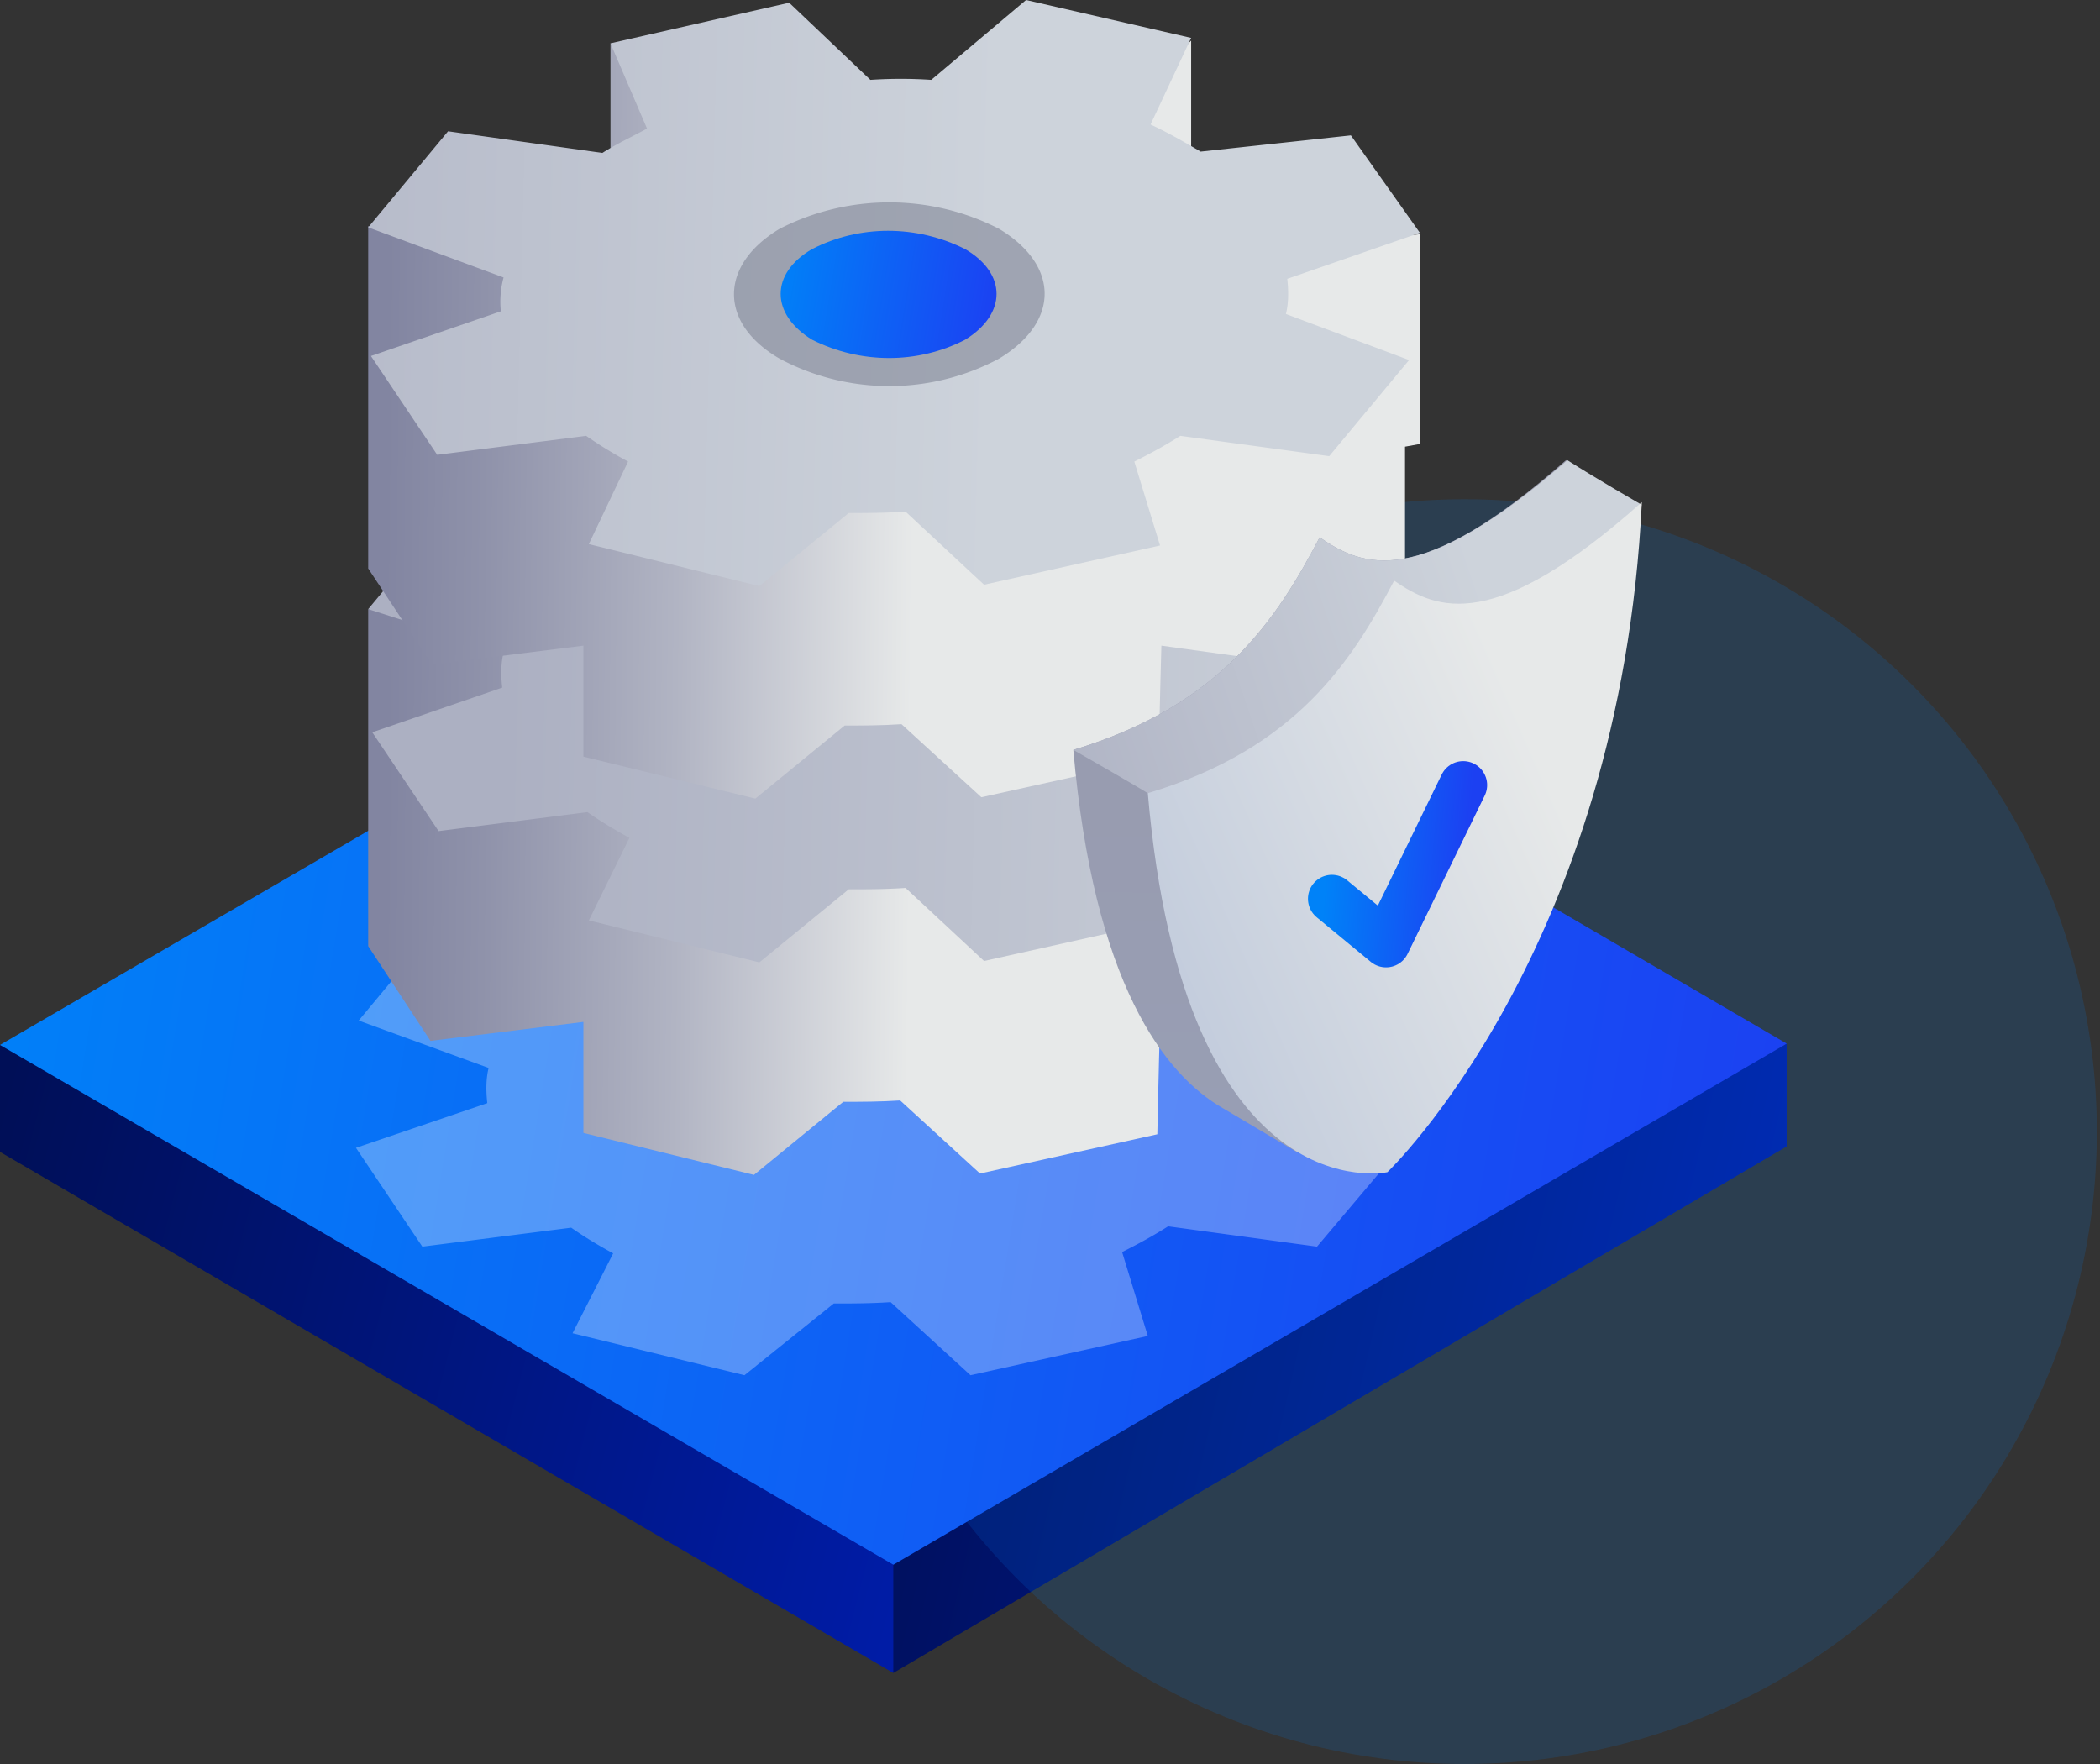 <svg width="75" height="63" fill="none" xmlns="http://www.w3.org/2000/svg"><rect width="100%" height="100%" fill="#333333" stroke="none"/><path d="M35.386 52.45L0 37.32v3.819L31.905 59.75l3.48-7.3z" fill="url(#paint0_linear_4957_6002)"/><path d="M63.81 40.945v-3.673L31.903 54.964v4.786l31.905-18.805z" fill="url(#paint1_linear_4957_6002)"/><circle cx="52.302" cy="40.415" r="22.585" fill="#0082F8" fill-opacity=".15"/><path d="M0 37.32l31.905 18.563 31.906-18.611-31.809-18.563L0 37.319z" fill="url(#paint2_linear_4957_6002)"/><path opacity=".3" fill-rule="evenodd" clip-rule="evenodd" d="M20.448 47.616l6.14 1.499 3.19-2.562c.628 0 1.305 0 2.03-.048l2.852 2.61 6.333-1.402-.918-2.997c.58-.29 1.111-.58 1.643-.919l5.318.726 2.9-3.433-4.447-1.643c.097-.387.097-.822.048-1.257l4.69-1.596-2.37-3.48-5.414.58a9.741 9.741 0 00-1.547-.87l1.402-2.997-6.139-1.499-3.336 2.756c-.725-.049-1.45 0-2.175 0l-2.755-2.707-6.43 1.45 1.16 3.045c-.531.242-1.063.532-1.595.87l-5.366-.725-2.852 3.432 4.64 1.692c-.096.387-.096.822-.047 1.257l-4.69 1.596 2.37 3.529 5.317-.677c.483.338.966.628 1.498.918l-1.45 2.852z" fill="#fff"/><path fill-rule="evenodd" clip-rule="evenodd" d="M20.836 40.462l6.091 1.498 3.19-2.61c.63 0 1.306 0 2.031-.048L35 41.912l6.333-1.402s.048-2.369.097-4.012l5.946.822 2.852-3.481.048-4.35.145-.05.145-7.589-8.025.774v-7.541l-6.187 5.994-7.783.048-6.72-6.09-.048 7.54-8.653-.821V33.79l2.224 3.384 5.462-.677v3.964z" fill="url(#paint3_linear_4957_6002)"/><path fill-rule="evenodd" clip-rule="evenodd" d="M21.03 32.872l6.09 1.499 3.191-2.61c.628 0 1.305 0 2.03-.049l2.804 2.61 6.285-1.402-.967-2.948c.58-.29 1.112-.58 1.643-.919l5.318.725 2.852-3.432-4.399-1.692c.097-.387.097-.822.048-1.257l4.641-1.595-2.369-3.48-5.414.628a9.743 9.743 0 00-1.547-.87l1.402-2.997-6.042-1.547-3.336 2.755c-.725-.048-1.45 0-2.175 0l-2.756-2.707-6.381 1.402 1.16 3.045c-.532.242-1.063.532-1.595.87l-5.511-.58-2.852 3.433 4.834 1.547c-.097.386-.097.821-.048 1.257l-4.641 1.595 2.369 3.529 5.317-.677c.484.338.967.628 1.499.918l-1.45 2.95z" fill="url(#paint4_linear_4957_6002)"/><path fill-rule="evenodd" clip-rule="evenodd" d="M20.836 27.023l6.14 1.499 3.19-2.61c.628 0 1.305 0 2.03-.049l2.852 2.61 6.333-1.401s.049-2.37.097-4.013l5.946.822 2.755-3.335v-4.593l.532-.097V8.364l-8.17.773V1.451l-6.139 6.09-7.928.049-6.671-6.043v7.445l-8.653-.919v12.23l2.272 3.433 5.414-.677v3.964z" fill="url(#paint5_linear_4957_6002)"/><path fill-rule="evenodd" clip-rule="evenodd" d="M21.03 19.433l6.09 1.499 3.191-2.61c.628 0 1.305 0 2.03-.049l2.804 2.61 6.285-1.401-.919-2.998c.58-.29 1.112-.58 1.644-.918l5.317.725 2.852-3.432-4.399-1.644c.097-.386.097-.822.049-1.257l4.737-1.643-2.465-3.48-5.366.58c-.58-.34-1.16-.678-1.789-.968l1.45-3.093L36.645 0 33.26 2.852a16.333 16.333 0 00-2.175 0l-2.9-2.755-6.382 1.45 1.305 3.045c-.532.29-1.063.532-1.595.87l-5.511-.773-2.852 3.432 4.834 1.789a3.326 3.326 0 00-.097 1.208l-4.64 1.596 2.368 3.529 5.318-.677a15.6 15.6 0 001.498.918l-1.402 2.95z" fill="url(#paint6_linear_4957_6002)"/><path opacity=".6" fill-rule="evenodd" clip-rule="evenodd" d="M27.845 8.17a8.604 8.604 0 017.832 0c2.175 1.305 2.175 3.335 0 4.64a8.32 8.32 0 01-7.832 0c-2.175-1.256-2.175-3.335 0-4.64z" fill="#818696"/><path fill-rule="evenodd" clip-rule="evenodd" d="M29.004 8.895c1.692-.87 3.723-.87 5.463 0 1.498.87 1.498 2.32 0 3.239-1.692.87-3.722.87-5.463 0-1.498-.919-1.498-2.37 0-3.24z" fill="url(#paint7_linear_4957_6002)"/><path fill-rule="evenodd" clip-rule="evenodd" d="M47.13 19.192c-1.498 2.852-3.48 5.994-8.797 7.59.725 8.314 3.238 11.601 5.365 12.81l2.61 1.547.533-.774 11.747-22.334s-1.596-.918-2.66-1.595c-5.268 4.64-7.25 3.819-8.797 2.756z" fill="url(#paint8_linear_4957_6002)"/><path fill-rule="evenodd" clip-rule="evenodd" d="M47.13 19.192c-1.498 2.852-3.48 5.994-8.797 7.59 2.368 1.353 2.658 1.546 2.658 1.546l7.541.145 10.104-10.442s-1.595-.918-2.659-1.595c-5.317 4.64-7.3 3.819-8.846 2.756z" fill="url(#paint9_linear_4957_6002)"/><path fill-rule="evenodd" clip-rule="evenodd" d="M49.791 20.738c-1.498 2.852-3.48 5.995-8.798 7.59 1.305 15.082 8.557 13.536 8.557 13.536s8.314-7.928 9.088-23.93c-5.27 4.69-7.3 3.868-8.847 2.804z" fill="url(#paint10_linear_4957_6002)"/><path d="M47.568 32.099l1.934 1.595 2.755-5.656" stroke="url(#paint11_linear_4957_6002)" stroke-width="1.71" stroke-linecap="round" stroke-linejoin="round"/><defs><linearGradient id="paint0_linear_4957_6002" x1="35.386" y1="54.998" x2="-1.525" y2="45.462" gradientUnits="userSpaceOnUse"><stop stop-color="#001DAC"/><stop offset="1" stop-color="#000F57"/></linearGradient><linearGradient id="paint1_linear_4957_6002" x1="63.809" y1="54.988" x2="30.127" y2="47.159" gradientUnits="userSpaceOnUse"><stop stop-color="#001DAC"/><stop offset="1" stop-color="#000F57"/></linearGradient><linearGradient id="paint2_linear_4957_6002" x1="0" y1="21.429" x2="66.436" y2="32.316" gradientUnits="userSpaceOnUse"><stop stop-color="#0082F8"/><stop offset="1" stop-color="#1C40F2"/></linearGradient><linearGradient id="paint3_linear_4957_6002" x1="50.265" y1="28.67" x2="1.012" y2="28.198" gradientUnits="userSpaceOnUse"><stop offset=".36" stop-color="#E7E9E9"/><stop offset=".53" stop-color="#B1B4C3"/><stop offset=".67" stop-color="#8F92AA"/><stop offset=".74" stop-color="#8285A1"/></linearGradient><linearGradient id="paint4_linear_4957_6002" x1="52.561" y1="24.471" x2="15.028" y2="23.532" gradientUnits="userSpaceOnUse"><stop offset=".02" stop-color="#CDD3DB"/><stop offset=".92" stop-color="#ACB0C2"/></linearGradient><linearGradient id="paint5_linear_4957_6002" x1="50.478" y1="15.136" x2=".945" y2="14.664" gradientUnits="userSpaceOnUse"><stop offset=".36" stop-color="#E7E9E9"/><stop offset=".53" stop-color="#B1B4C3"/><stop offset=".67" stop-color="#8F92AA"/><stop offset=".74" stop-color="#8285A1"/></linearGradient><linearGradient id="paint6_linear_4957_6002" x1="36.289" y1="10.576" x2="-1.322" y2="9.637" gradientUnits="userSpaceOnUse"><stop offset=".02" stop-color="#CDD3DB"/><stop offset=".92" stop-color="#ACB0C2"/></linearGradient><linearGradient id="paint7_linear_4957_6002" x1="27.88" y1="8.575" x2="35.913" y2="9.876" gradientUnits="userSpaceOnUse"><stop stop-color="#0082F8"/><stop offset="1" stop-color="#1C40F2"/></linearGradient><linearGradient id="paint8_linear_4957_6002" x1="48.496" y1="19.613" x2="48.113" y2="49.287" gradientUnits="userSpaceOnUse"><stop stop-color="#989AAD"/><stop offset="1" stop-color="#98A0B7"/></linearGradient><linearGradient id="paint9_linear_4957_6002" x1="54.831" y1="21.473" x2="35.616" y2="27.95" gradientUnits="userSpaceOnUse"><stop offset=".08" stop-color="#CDD3DB"/><stop offset="1" stop-color="#ACB0C2"/></linearGradient><linearGradient id="paint10_linear_4957_6002" x1="65.911" y1="24.161" x2="25.03" y2="42.133" gradientUnits="userSpaceOnUse"><stop offset=".25" stop-color="#E7E9E9"/><stop offset="1" stop-color="#98AACD"/></linearGradient><linearGradient id="paint11_linear_4957_6002" x1="47.568" y1="28.452" x2="52.55" y2="28.846" gradientUnits="userSpaceOnUse"><stop stop-color="#0082F8"/><stop offset="1" stop-color="#1C40F2"/></linearGradient></defs></svg>